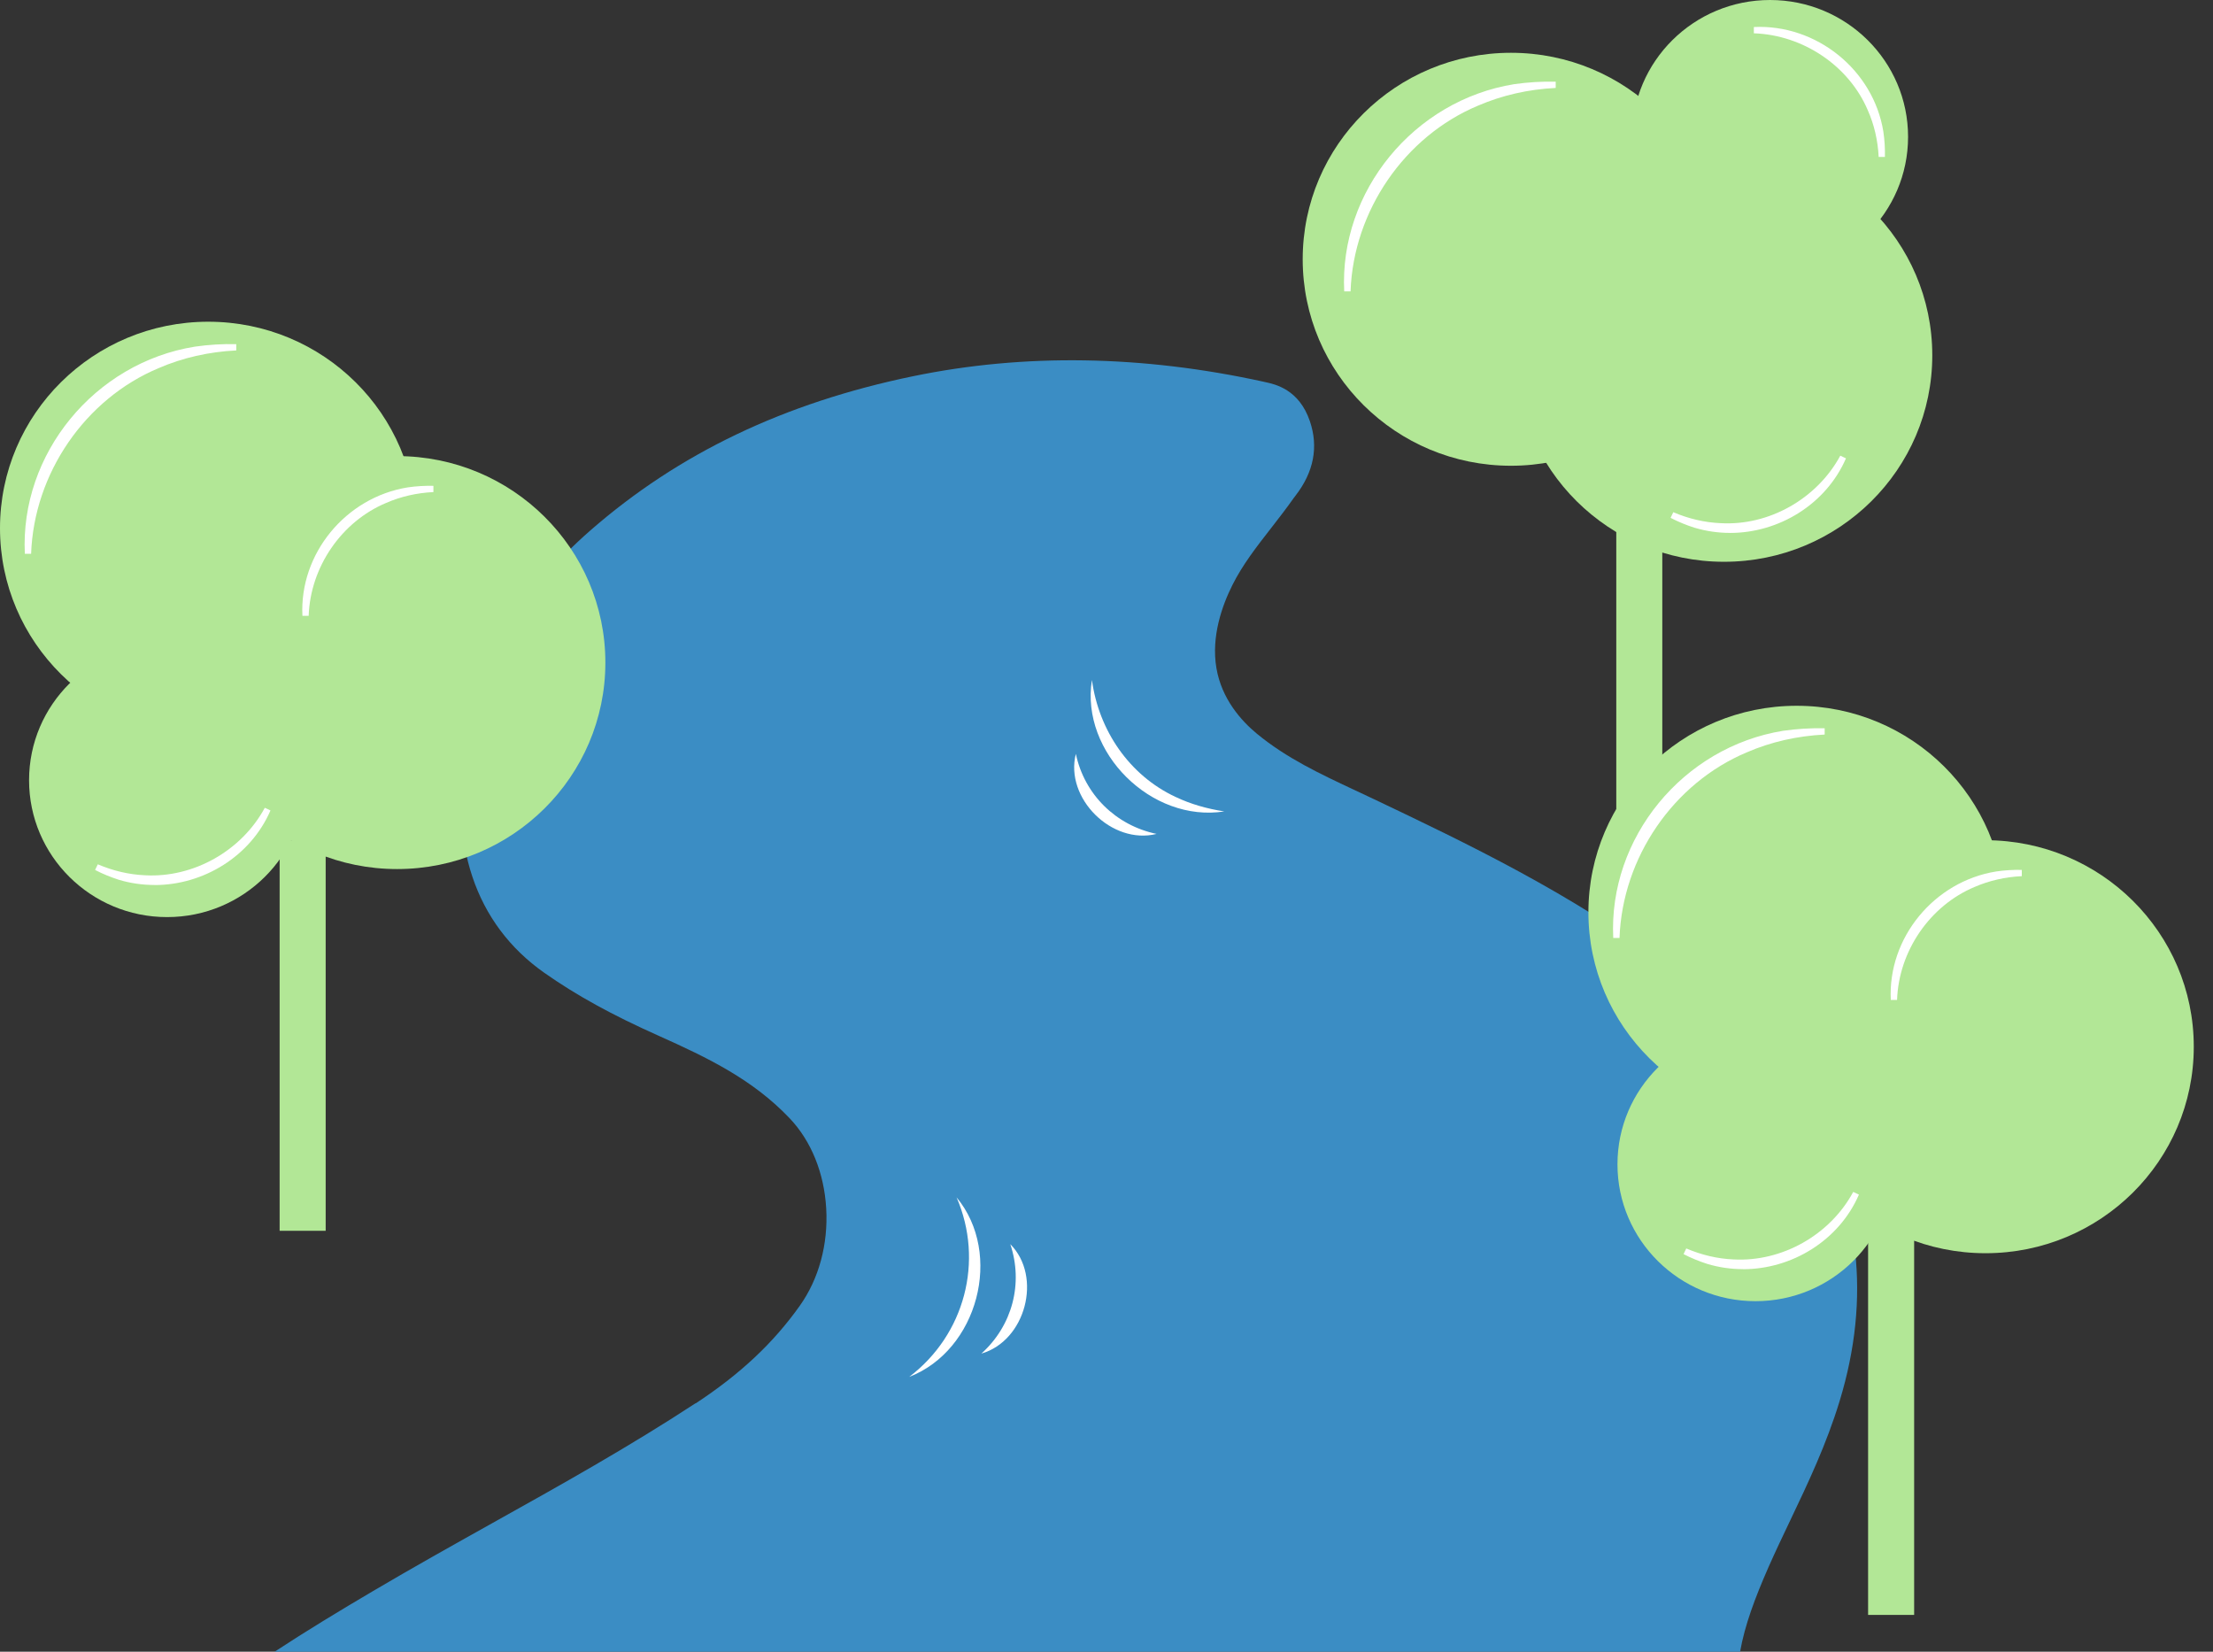 <svg width="67" height="50" viewBox="0 0 67 50" fill="none" xmlns="http://www.w3.org/2000/svg">
<rect x="0" y="0" width="67" height="50" fill="#333333" stroke="none"/>
<g clip-path="url(#clip0_434_367)">
<path d="M21.056 42.48C19.058 43.789 16.952 44.966 14.915 46.102C13.725 46.767 12.496 47.455 11.292 48.165C10.285 48.759 9.291 49.359 8.315 50H52.682C52.827 49.188 53.13 48.38 53.545 47.434C53.752 46.966 53.97 46.508 54.2 46.026C54.738 44.897 55.295 43.728 55.697 42.408C56.648 39.284 56.317 36.345 54.711 33.673C53.495 31.648 51.888 30.288 50.477 29.225C47.581 27.043 44.397 25.525 41.587 24.187C41.407 24.102 41.227 24.016 41.046 23.933C39.968 23.428 38.952 22.952 38.052 22.21C37.581 21.821 36.984 21.158 36.827 20.219C36.666 19.268 37.001 18.331 37.311 17.712C37.617 17.099 38.038 16.558 38.483 15.987C38.708 15.697 38.942 15.397 39.168 15.076C39.185 15.052 39.204 15.029 39.223 15.004C39.776 14.289 39.922 13.53 39.658 12.752C39.331 11.786 38.609 11.632 38.301 11.566L38.259 11.556C34.585 10.75 31.015 10.693 27.643 11.389C23.747 12.194 20.552 13.72 17.875 16.056C15.867 17.805 14.647 19.904 14.144 22.47C13.55 25.498 14.381 27.976 16.483 29.451C17.457 30.134 18.521 30.72 19.936 31.352C21.452 32.03 22.796 32.684 23.904 33.849C24.559 34.536 24.953 35.508 25.014 36.584C25.076 37.669 24.792 38.713 24.216 39.525C23.41 40.66 22.407 41.599 21.06 42.484L21.056 42.48Z" fill="#3B8DC4"/>
<path d="M9.86 25.436H8.466V37.258H9.86V25.436Z" fill="#B2E796"/>
<path d="M5.059 27.762C7.367 27.762 9.238 25.907 9.238 23.619C9.238 21.332 7.367 19.477 5.059 19.477C2.751 19.477 0.88 21.332 0.88 23.619C0.88 25.907 2.751 27.762 5.059 27.762Z" fill="#B2E796"/>
<path d="M12.023 26.308C15.505 26.308 18.328 23.51 18.328 20.058C18.328 16.605 15.505 13.807 12.023 13.807C8.541 13.807 5.718 16.605 5.718 20.058C5.718 23.51 8.541 26.308 12.023 26.308Z" fill="#B2E796"/>
<path d="M6.305 22.24C9.788 22.24 12.611 19.441 12.611 15.989C12.611 12.537 9.788 9.739 6.305 9.739C2.823 9.739 0 12.537 0 15.989C0 19.441 2.823 22.24 6.305 22.24Z" fill="#B2E796"/>
<path d="M0.848 16.764C0.701 13.796 2.961 11.065 5.913 10.589C6.324 10.53 6.738 10.503 7.151 10.513C6.326 10.555 5.515 10.733 4.766 11.056C2.483 12.008 0.932 14.314 0.846 16.762L0.848 16.764Z" fill="white"/>
<path d="M0.752 16.767C0.603 13.739 2.862 10.983 5.898 10.494C6.319 10.433 6.742 10.408 7.153 10.418V10.608C6.321 10.649 5.528 10.83 4.805 11.143C2.578 12.073 1.028 14.331 0.942 16.765H0.75L0.752 16.767Z" fill="white"/>
<path d="M9.251 18.636C9.161 16.815 10.549 15.139 12.36 14.847C12.613 14.811 12.865 14.796 13.12 14.801C12.614 14.826 12.115 14.936 11.655 15.135C10.254 15.72 9.303 17.135 9.249 18.638L9.251 18.636Z" fill="white"/>
<path d="M9.156 18.642C9.062 16.765 10.463 15.057 12.345 14.754C12.605 14.716 12.867 14.701 13.122 14.707V14.896C12.616 14.921 12.134 15.031 11.694 15.223C10.34 15.788 9.397 17.162 9.345 18.642H9.154H9.156Z" fill="white"/>
<path d="M8.101 24.496C7.373 26.172 5.383 27.071 3.625 26.542C3.382 26.464 3.149 26.367 2.923 26.252C3.388 26.451 3.884 26.568 4.385 26.591C5.903 26.678 7.387 25.823 8.101 24.496Z" fill="white"/>
<path d="M4.678 26.79C4.318 26.79 3.955 26.739 3.599 26.633C3.346 26.551 3.105 26.453 2.879 26.335L2.961 26.164C3.428 26.363 3.909 26.475 4.389 26.496C5.855 26.578 7.312 25.758 8.017 24.453L8.189 24.534C7.586 25.923 6.162 26.792 4.678 26.792V26.79Z" fill="white"/>
<path d="M50.327 14.389H48.934V26.212H50.327V14.389Z" fill="#B2E796"/>
<path d="M53.589 8.285C55.897 8.285 57.768 6.43 57.768 4.142C57.768 1.855 55.897 0 53.589 0C51.281 0 49.41 1.855 49.41 4.142C49.41 6.43 51.281 8.285 53.589 8.285Z" fill="#B2E796"/>
<path d="M52.196 17.006C55.678 17.006 58.501 14.208 58.501 10.756C58.501 7.303 55.678 4.505 52.196 4.505C48.713 4.505 45.89 7.303 45.89 10.756C45.89 14.208 48.713 17.006 52.196 17.006Z" fill="#B2E796"/>
<path d="M45.745 14.099C49.227 14.099 52.05 11.301 52.05 7.848C52.05 4.396 49.227 1.598 45.745 1.598C42.263 1.598 39.44 4.396 39.44 7.848C39.44 11.301 42.263 14.099 45.745 14.099Z" fill="#B2E796"/>
<path d="M40.793 8.818C40.645 5.85 42.906 3.12 45.858 2.643C46.269 2.585 46.683 2.558 47.096 2.567C46.271 2.609 45.46 2.788 44.711 3.11C42.428 4.063 40.877 6.368 40.791 8.816L40.793 8.818Z" fill="white"/>
<path d="M40.697 8.822C40.546 5.793 42.807 3.038 45.843 2.548C46.264 2.488 46.685 2.463 47.1 2.473V2.662C46.267 2.704 45.477 2.884 44.751 3.197C42.525 4.127 40.975 6.385 40.889 8.82H40.697V8.822Z" fill="white"/>
<path d="M53.103 0.913C54.941 0.823 56.631 2.199 56.925 3.994C56.962 4.245 56.977 4.495 56.971 4.748C56.947 4.247 56.836 3.751 56.635 3.296C56.045 1.907 54.617 0.964 53.101 0.911L53.103 0.913Z" fill="white"/>
<path d="M56.878 4.753C56.853 4.249 56.742 3.772 56.548 3.336C55.978 1.994 54.592 1.059 53.099 1.008V0.818C54.992 0.727 56.715 2.114 57.019 3.979C57.058 4.239 57.073 4.497 57.067 4.75H56.876L56.878 4.753Z" fill="white"/>
<path d="M55.802 13.837C55.075 15.513 53.084 16.413 51.327 15.883C51.084 15.805 50.85 15.708 50.624 15.593C51.089 15.792 51.585 15.91 52.087 15.932C53.604 16.02 55.088 15.164 55.802 13.837Z" fill="white"/>
<path d="M52.377 16.132C52.018 16.132 51.654 16.08 51.298 15.974C51.047 15.894 50.806 15.794 50.578 15.676L50.66 15.505C51.127 15.705 51.61 15.816 52.088 15.837C53.557 15.923 55.011 15.099 55.716 13.794L55.888 13.875C55.285 15.264 53.861 16.133 52.377 16.133V16.132Z" fill="white"/>
<path d="M33.06 20.591C33.266 22.107 34.189 23.471 35.59 24.124C36.046 24.341 36.543 24.483 37.066 24.563C34.861 24.91 32.709 22.775 33.058 20.589L33.06 20.591Z" fill="white"/>
<path d="M32.572 22.821C32.832 24.05 33.778 24.984 35.016 25.244C33.663 25.584 32.231 24.162 32.572 22.821Z" fill="white"/>
<path d="M27.526 41.681C29.208 40.406 29.796 38.176 28.961 36.246C30.378 37.956 29.605 40.878 27.526 41.681Z" fill="white"/>
<path d="M29.712 40.975C30.65 40.13 30.987 38.852 30.587 37.662C31.567 38.648 31.05 40.592 29.712 40.975Z" fill="white"/>
<path d="M57.952 37.064H56.558V48.886H57.952V37.064Z" fill="#B2E796"/>
<path d="M53.149 39.389C55.457 39.389 57.328 37.534 57.328 35.246C57.328 32.958 55.457 31.104 53.149 31.104C50.841 31.104 48.97 32.958 48.97 35.246C48.97 37.534 50.841 39.389 53.149 39.389Z" fill="#B2E796"/>
<path d="M60.113 37.937C63.595 37.937 66.418 35.138 66.418 31.686C66.418 28.234 63.595 25.435 60.113 25.435C56.63 25.435 53.807 28.234 53.807 31.686C53.807 35.138 56.63 37.937 60.113 37.937Z" fill="#B2E796"/>
<path d="M54.395 33.867C57.877 33.867 60.7 31.068 60.7 27.616C60.7 24.164 57.877 21.365 54.395 21.365C50.913 21.365 48.09 24.164 48.09 27.616C48.09 31.068 50.913 33.867 54.395 33.867Z" fill="#B2E796"/>
<path d="M48.938 28.392C48.79 25.424 51.051 22.694 54.003 22.217C54.414 22.158 54.828 22.132 55.241 22.141C54.416 22.183 53.605 22.361 52.856 22.684C50.572 23.637 49.022 25.942 48.936 28.39L48.938 28.392Z" fill="white"/>
<path d="M48.842 28.396C48.693 25.367 50.951 22.612 53.987 22.122C54.408 22.062 54.831 22.037 55.243 22.046V22.236C54.41 22.278 53.618 22.458 52.894 22.771C50.668 23.701 49.118 25.959 49.032 28.394H48.84L48.842 28.396Z" fill="white"/>
<path d="M57.341 30.265C57.251 28.443 58.639 26.768 60.45 26.475C60.702 26.439 60.955 26.424 61.209 26.43C60.704 26.454 60.205 26.565 59.745 26.764C58.344 27.348 57.392 28.764 57.339 30.267L57.341 30.265Z" fill="white"/>
<path d="M57.245 30.269C57.151 28.392 58.553 26.684 60.434 26.381C60.694 26.343 60.957 26.327 61.211 26.333V26.523C60.706 26.547 60.224 26.658 59.783 26.849C58.43 27.415 57.486 28.789 57.435 30.269H57.243H57.245Z" fill="white"/>
<path d="M56.192 36.123C55.465 37.798 53.474 38.698 51.717 38.168C51.474 38.091 51.24 37.994 51.014 37.878C51.48 38.077 51.975 38.195 52.477 38.218C53.995 38.305 55.478 37.449 56.192 36.123Z" fill="white"/>
<path d="M52.77 38.419C52.41 38.419 52.046 38.368 51.69 38.261C51.438 38.18 51.196 38.081 50.971 37.964L51.053 37.793C51.52 37.992 52 38.104 52.481 38.125C53.947 38.206 55.404 37.387 56.108 36.081L56.28 36.163C55.678 37.552 54.253 38.421 52.77 38.421V38.419Z" fill="white"/>
</g>
<defs>
<clipPath id="clip0_434_367">
<rect width="66.418" height="50" fill="white"/>
</clipPath>
</defs>
</svg>
